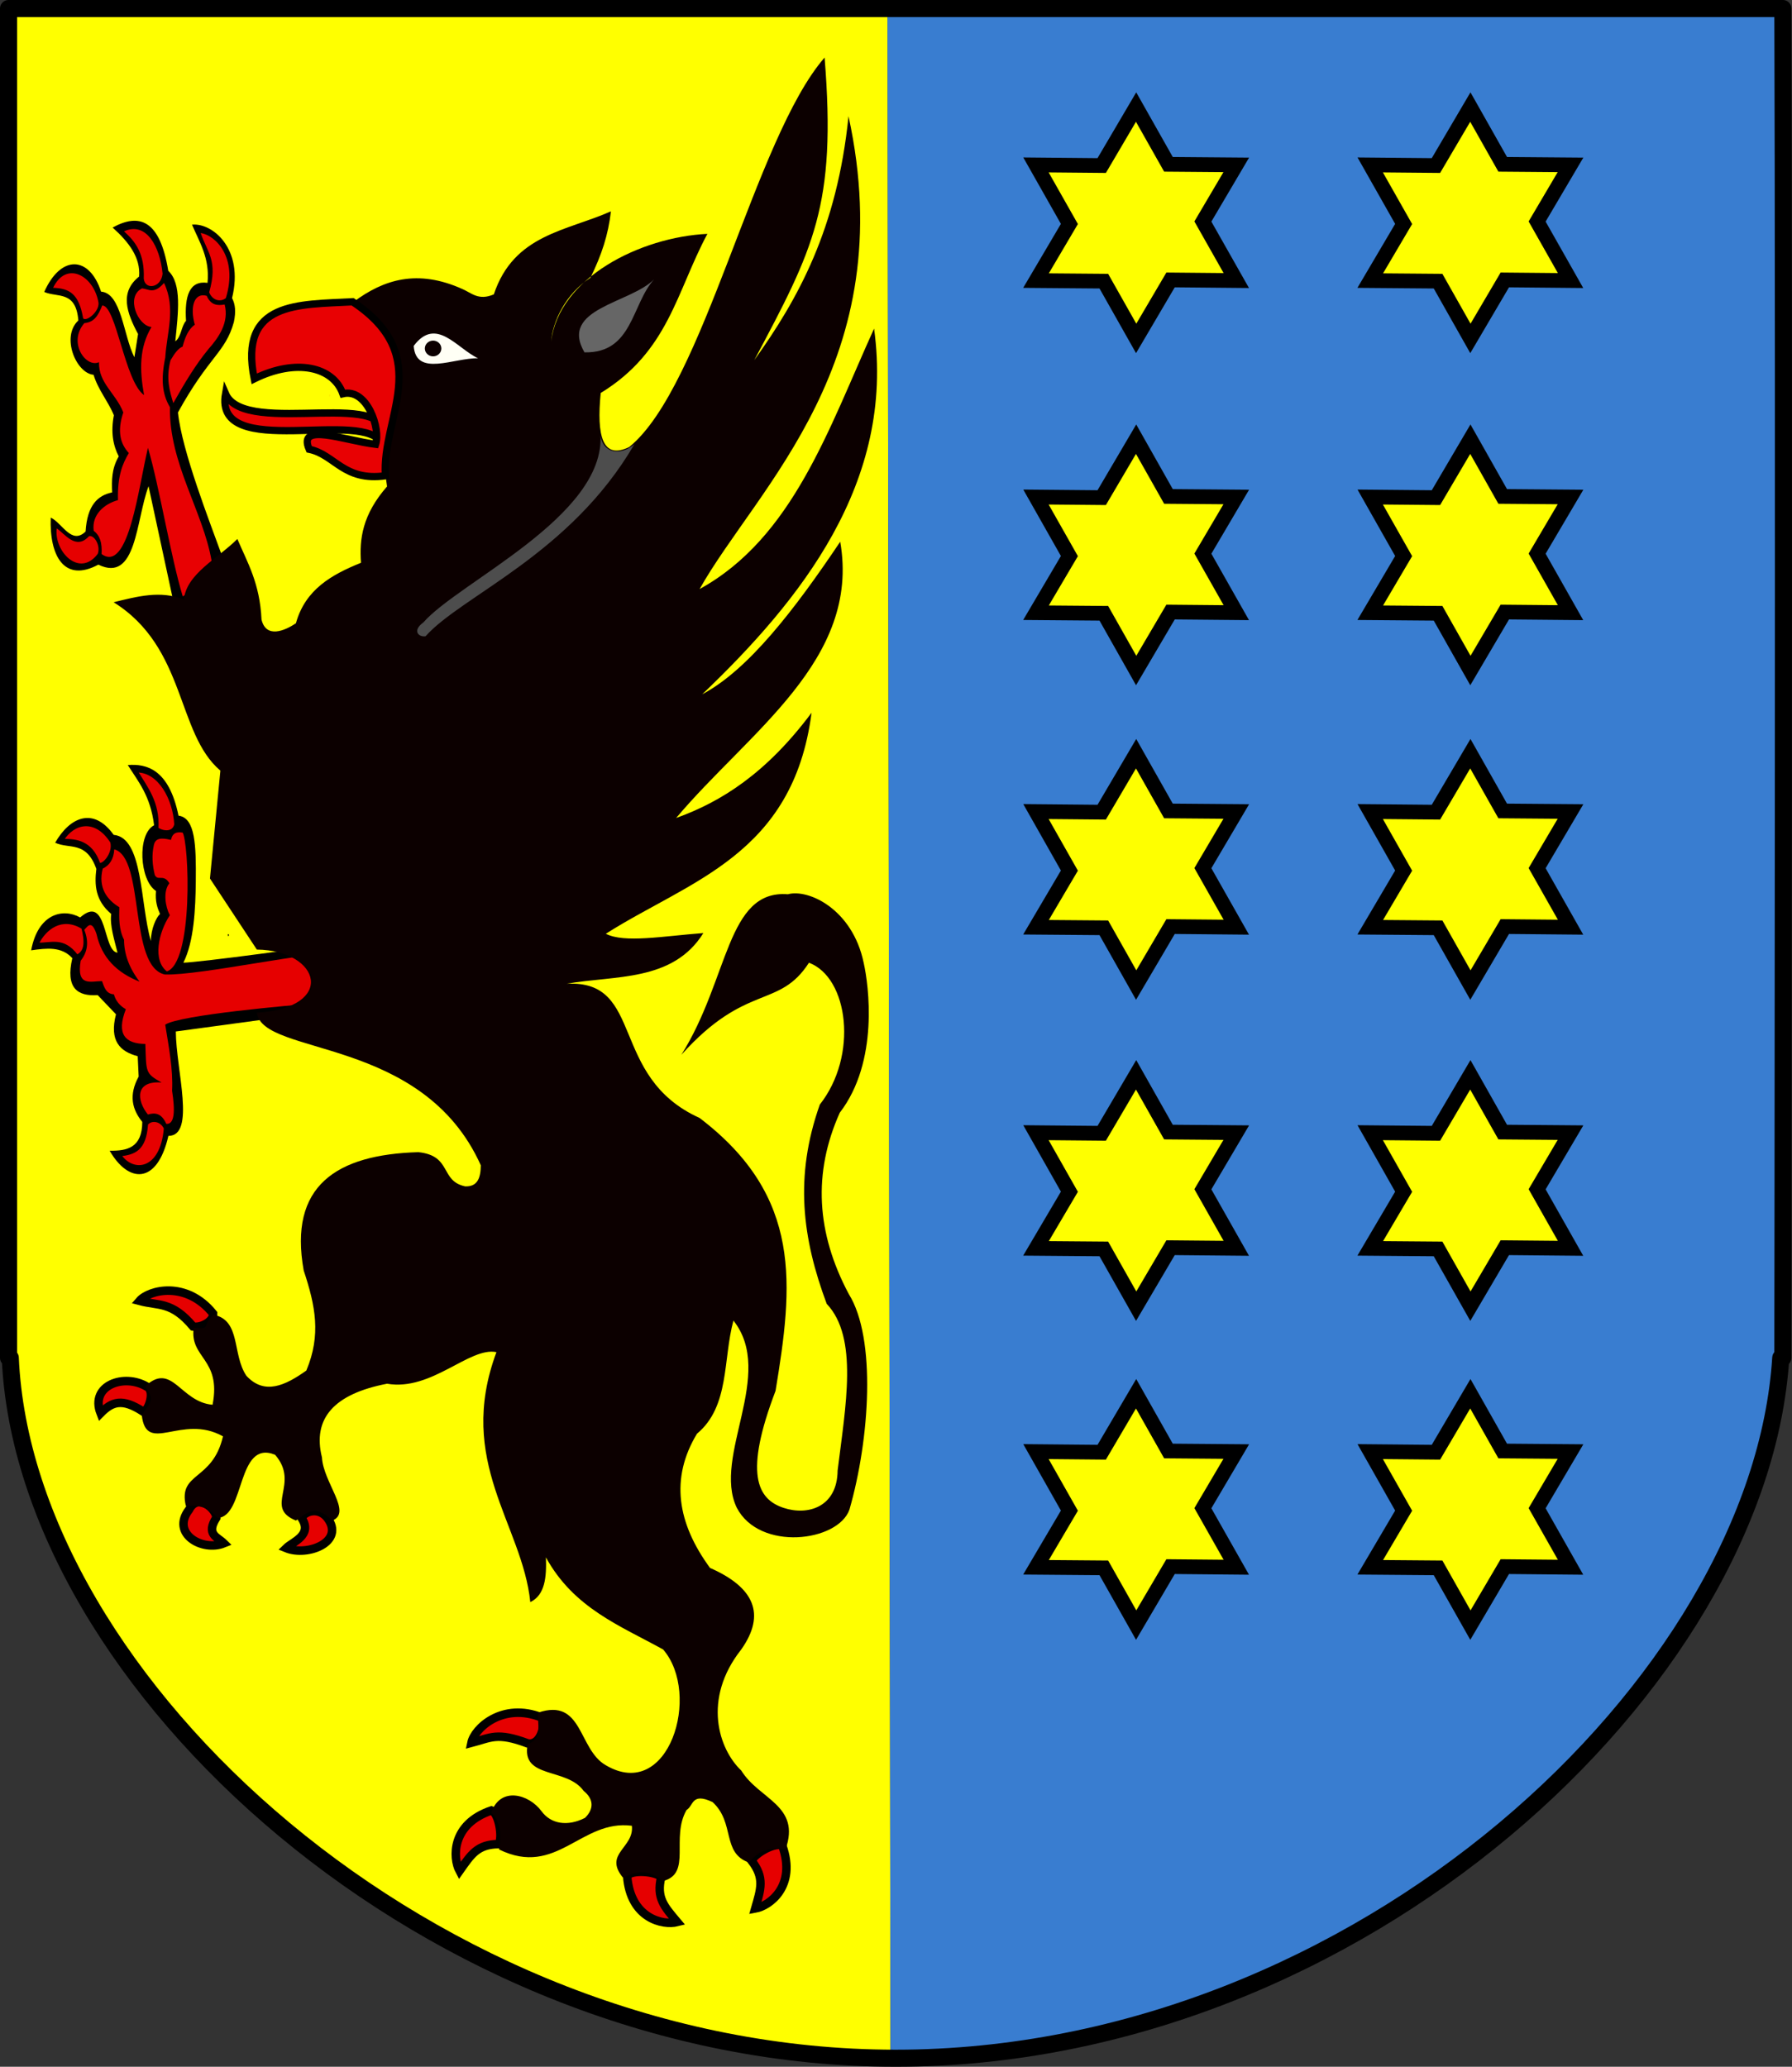 <svg xmlns:dc="http://purl.org/dc/elements/1.1/" xmlns:cc="http://web.resource.org/cc/" xmlns:rdf="http://www.w3.org/1999/02/22-rdf-syntax-ns#" xmlns:svg="http://www.w3.org/2000/svg" xmlns="http://www.w3.org/2000/svg" xmlns:xlink="http://www.w3.org/1999/xlink" xmlns:sodipodi="http://sodipodi.sourceforge.net/DTD/sodipodi-0.dtd" xmlns:inkscape="http://www.inkscape.org/namespaces/inkscape" id="svg2" sodipodi:version="0.32" inkscape:version="0.44" width="743.551" height="857.368" sodipodi:docbase="E:\Inkscape - rysunki\WIKIPEDIA\Grafiki SVG" sodipodi:docname="POL_powiat_bytowski_COA.svg"><rect width="100%" height="100%" fill="#333333" stroke="none"/><defs id="defs5"><linearGradient id="linearGradient3554"><stop style="stop-color:#ffffff;stop-opacity:1;" offset="0" id="stop3556"></stop><stop style="stop-color:#000000;stop-opacity:1;" offset="1" id="stop3558"></stop></linearGradient><radialGradient inkscape:collect="always" xlink:href="#linearGradient3554" id="radialGradient3572" gradientUnits="userSpaceOnUse" gradientTransform="matrix(1.45,-0.12,0.116,1.4,-167.662,-145.507)" cx="258.885" cy="442.062" fx="258.885" fy="442.062" r="7.793"></radialGradient><radialGradient inkscape:collect="always" xlink:href="#linearGradient3554" id="radialGradient4098" gradientUnits="userSpaceOnUse" gradientTransform="matrix(1.45,-0.12,0.116,1.4,-167.662,-145.507)" cx="258.885" cy="442.062" fx="258.885" fy="442.062" r="7.793"></radialGradient><radialGradient inkscape:collect="always" xlink:href="#linearGradient3554" id="radialGradient4416" gradientUnits="userSpaceOnUse" gradientTransform="matrix(1.45,-0.12,0.116,1.4,-167.662,-145.507)" cx="258.885" cy="442.062" fx="258.885" fy="442.062" r="7.793"></radialGradient><radialGradient inkscape:collect="always" xlink:href="#linearGradient3554" id="radialGradient4548" gradientUnits="userSpaceOnUse" gradientTransform="matrix(1.45,-0.12,0.116,1.4,-167.662,-145.507)" cx="258.885" cy="442.062" fx="258.885" fy="442.062" r="7.793"></radialGradient><linearGradient gradientUnits="userSpaceOnUse" y2="475.673" x2="480.521" y1="475.673" x1="268.345" id="linearGradient2501" xlink:href="#linearGradient2495" inkscape:collect="always"></linearGradient><linearGradient y2="581.606" x2="294.614" y1="581.606" x1="249.645" gradientTransform="matrix(0,-1,-1,0,1044.671,778.989)" gradientUnits="userSpaceOnUse" id="linearGradient2475" xlink:href="#linearGradient2461" inkscape:collect="always"></linearGradient><linearGradient gradientTransform="matrix(0,-1,1,0,-300.595,778.989)" gradientUnits="userSpaceOnUse" y2="581.606" x2="294.614" y1="581.606" x1="249.645" id="linearGradient2467" xlink:href="#linearGradient2461" inkscape:collect="always"></linearGradient><linearGradient spreadMethod="reflect" gradientUnits="userSpaceOnUse" y2="525.924" x2="489.245" y1="525.924" x1="256.572" id="linearGradient2297" xlink:href="#linearGradient2291" inkscape:collect="always"></linearGradient><radialGradient r="4.532" fy="6.729" fx="523.803" cy="6.729" cx="523.803" gradientTransform="matrix(1,0,0,1.071,0,-0.481)" gradientUnits="userSpaceOnUse" id="radialGradient2243" xlink:href="#linearGradient2210" inkscape:collect="always"></radialGradient><radialGradient gradientUnits="userSpaceOnUse" gradientTransform="matrix(1,0,0,1.071,0,-0.481)" r="4.532" fy="6.729" fx="523.803" cy="6.729" cx="523.803" id="radialGradient2216" xlink:href="#linearGradient2210" inkscape:collect="always"></radialGradient><linearGradient id="linearGradient2210"><stop id="stop2212" offset="0" style="stop-color:#15caff;stop-opacity:1;"></stop><stop style="stop-color:#0065bf;stop-opacity:0.749;" offset="1" id="stop2249"></stop><stop id="stop2251" offset="1" style="stop-color:#0052ff;stop-opacity:0.624;"></stop><stop style="stop-color:#0374f2;stop-opacity:0.592;" offset="1" id="stop2259"></stop><stop style="stop-color:#07daff;stop-opacity:0.561;" offset="1" id="stop2253"></stop><stop id="stop2255" offset="1" style="stop-color:#0b8cd9;stop-opacity:0.529;"></stop><stop style="stop-color:#0d86d3;stop-opacity:0.514;" offset="1" id="stop2257"></stop><stop style="stop-color:#0f81cd;stop-opacity:0.498;" offset="1" id="stop2218"></stop><stop id="stop2214" offset="1" style="stop-color:#0f76b1;stop-opacity:0;"></stop></linearGradient><linearGradient id="linearGradient2291"><stop style="stop-color:#ffffff;stop-opacity:1;" offset="0" id="stop2301"></stop><stop id="stop2305" offset="0.5" style="stop-color:#ffc000;stop-opacity:1;"></stop><stop id="stop2295" offset="1" style="stop-color:#ffffff;stop-opacity:1;"></stop></linearGradient><linearGradient id="linearGradient2441"><stop id="stop2443" offset="0" style="stop-color:#000000;stop-opacity:1;"></stop><stop style="stop-color:#ffffff;stop-opacity:1;" offset="1" id="stop2459"></stop><stop style="stop-color:#ffffff;stop-opacity:1;" offset="1" id="stop2449"></stop></linearGradient><linearGradient id="linearGradient2461"><stop id="stop2463" offset="0" style="stop-color:#ffffff;stop-opacity:1;"></stop><stop style="stop-color:#7f7f7f;stop-opacity:1;" offset="0.55" id="stop2471"></stop><stop id="stop2465" offset="1" style="stop-color:#000000;stop-opacity:1;"></stop></linearGradient><linearGradient id="linearGradient2495"><stop id="stop2497" offset="0" style="stop-color:#ffffff;stop-opacity:1;"></stop><stop style="stop-color:#dcdcdc;stop-opacity:1;" offset="0.35" id="stop2527"></stop><stop id="stop2499" offset="1" style="stop-color:#828282;stop-opacity:1;"></stop></linearGradient></defs><g id="g4816" transform="translate(269.635,366.075)"><g id="g2923"><g id="layer1" inkscape:label="Warstwa 1" transform="translate(-275.272,-369.822)" style="stroke:none"><path sodipodi:nodetypes="ccccsccccs" id="path2972" d="M 373.874,7.281 C 217.467,7.281 59.147,7.281 7.04,7.281 L 7.04,567 L 7.759,567 C 13.616,701.386 182.691,857.562 375.134,857.562 M 375.134,857.562 C 567.576,857.562 733.94,701.386 742.384,567 L 743.259,567 C 743.259,567 743.811,155.495 743.259,7.281 C 681.384,7.281 528.607,7.281 373.874,7.281" style="fill:none;fill-opacity:1;fill-rule:nonzero;stroke:none;stroke-width:10.63;stroke-linecap:round;stroke-linejoin:round;stroke-miterlimit:4;stroke-dasharray:none;stroke-dashoffset:0;stroke-opacity:1"></path><path sodipodi:nodetypes="cccccc" style="fill:yellow;fill-opacity:1;fill-rule:nonzero;stroke:none;stroke-width:10.63;stroke-linecap:round;stroke-linejoin:round;stroke-miterlimit:4;stroke-dasharray:none;stroke-dashoffset:0;stroke-opacity:1" d="M 373.874,7.281 C 217.467,7.281 59.147,7.281 7.04,7.281 L 7.04,567 L 7.759,567 C 13.616,701.386 182.691,857.562 375.134,857.562 L 373.874,7.281 z " id="path2006"></path><path sodipodi:nodetypes="cccccc" style="fill:#397dd0;fill-opacity:1;fill-rule:nonzero;stroke:none;stroke-width:10.63;stroke-linecap:round;stroke-linejoin:round;stroke-miterlimit:4;stroke-dasharray:none;stroke-dashoffset:0;stroke-opacity:1" d="M 375.134,857.562 C 567.576,857.562 733.94,701.386 742.384,567 L 743.259,567 C 743.259,567 743.811,155.495 743.259,7.281 C 681.384,7.281 528.607,7.281 373.874,7.281 L 375.134,857.562 z " id="path2002"></path></g><path id="path2918" style="fill:none;fill-opacity:1;fill-rule:nonzero;stroke:black;stroke-width:7.087;stroke-linecap:round;stroke-linejoin:round;stroke-miterlimit:4;stroke-dasharray:none;stroke-dashoffset:0;stroke-opacity:1" d="M 102.002,487.75 C 294.444,487.75 460.808,331.573 469.252,197.188 L 470.127,197.188 C 470.127,197.188 470.679,-214.317 470.127,-362.531 C 224.72,-362.531 -20.686,-362.531 -266.092,-362.531 L -266.092,197.188 L -265.373,197.188 C -259.517,331.573 -90.441,487.75 102.002,487.75 z " sodipodi:nodetypes="cccccccc"></path></g><g transform="translate(810.177,5)" id="g4504"><path sodipodi:type="star" style="opacity:1;fill:#feff00;fill-opacity:1;fill-rule:evenodd;stroke:black;stroke-width:7.087;stroke-linecap:round;stroke-linejoin:miter;stroke-miterlimit:4;stroke-dasharray:none;stroke-dashoffset:0;stroke-opacity:1" id="path4484" sodipodi:sides="6" sodipodi:cx="-647.7207" sodipodi:cy="-311.36581" sodipodi:r1="55.698025" sodipodi:r2="32.148113" sodipodi:arg1="1.0471976" sodipodi:arg2="1.5527962" inkscape:flatsided="false" inkscape:rounded="0" inkscape:randomized="0" d="M -619.872,-263.13 L -647.142,-279.223 L -675.57,-263.13 L -675.268,-294.793 L -703.419,-311.366 L -675.847,-326.936 L -675.57,-359.602 L -648.299,-343.509 L -619.872,-359.602 L -620.173,-327.938 L -592.023,-311.366 L -619.595,-295.795 L -619.872,-263.13 z " transform="matrix(0.746,-0.431,0.431,0.746,9,-325.565)"></path><path transform="matrix(0.746,-0.431,0.431,0.746,147.687,-325.565)" d="M -619.872,-263.13 L -647.142,-279.223 L -675.57,-263.13 L -675.268,-294.793 L -703.419,-311.366 L -675.847,-326.936 L -675.57,-359.602 L -648.299,-343.509 L -619.872,-359.602 L -620.173,-327.938 L -592.023,-311.366 L -619.595,-295.795 L -619.872,-263.13 z " inkscape:randomized="0" inkscape:rounded="0" inkscape:flatsided="false" sodipodi:arg2="1.5527962" sodipodi:arg1="1.0471976" sodipodi:r2="32.148113" sodipodi:r1="55.698025" sodipodi:cy="-311.36581" sodipodi:cx="-647.7207" sodipodi:sides="6" id="path4486" style="opacity:1;fill:#feff00;fill-opacity:1;fill-rule:evenodd;stroke:black;stroke-width:7.087;stroke-linecap:round;stroke-linejoin:miter;stroke-miterlimit:4;stroke-dasharray:none;stroke-dashoffset:0;stroke-opacity:1" sodipodi:type="star"></path><path transform="matrix(0.746,-0.431,0.431,0.746,9,-187.791)" d="M -619.872,-263.13 L -647.142,-279.223 L -675.57,-263.13 L -675.268,-294.793 L -703.419,-311.366 L -675.847,-326.936 L -675.57,-359.602 L -648.299,-343.509 L -619.872,-359.602 L -620.173,-327.938 L -592.023,-311.366 L -619.595,-295.795 L -619.872,-263.13 z " inkscape:randomized="0" inkscape:rounded="0" inkscape:flatsided="false" sodipodi:arg2="1.5527962" sodipodi:arg1="1.0471976" sodipodi:r2="32.148113" sodipodi:r1="55.698025" sodipodi:cy="-311.36581" sodipodi:cx="-647.7207" sodipodi:sides="6" id="path4488" style="opacity:1;fill:#feff00;fill-opacity:1;fill-rule:evenodd;stroke:black;stroke-width:7.087;stroke-linecap:round;stroke-linejoin:miter;stroke-miterlimit:4;stroke-dasharray:none;stroke-dashoffset:0;stroke-opacity:1" sodipodi:type="star"></path><path sodipodi:type="star" style="opacity:1;fill:#feff00;fill-opacity:1;fill-rule:evenodd;stroke:black;stroke-width:7.087;stroke-linecap:round;stroke-linejoin:miter;stroke-miterlimit:4;stroke-dasharray:none;stroke-dashoffset:0;stroke-opacity:1" id="path4490" sodipodi:sides="6" sodipodi:cx="-647.7207" sodipodi:cy="-311.36581" sodipodi:r1="55.698025" sodipodi:r2="32.148113" sodipodi:arg1="1.0471976" sodipodi:arg2="1.5527962" inkscape:flatsided="false" inkscape:rounded="0" inkscape:randomized="0" d="M -619.872,-263.13 L -647.142,-279.223 L -675.57,-263.13 L -675.268,-294.793 L -703.419,-311.366 L -675.847,-326.936 L -675.57,-359.602 L -648.299,-343.509 L -619.872,-359.602 L -620.173,-327.938 L -592.023,-311.366 L -619.595,-295.795 L -619.872,-263.13 z " transform="matrix(0.746,-0.431,0.431,0.746,147.687,-187.791)"></path><path sodipodi:type="star" style="opacity:1;fill:#feff00;fill-opacity:1;fill-rule:evenodd;stroke:black;stroke-width:7.087;stroke-linecap:round;stroke-linejoin:miter;stroke-miterlimit:4;stroke-dasharray:none;stroke-dashoffset:0;stroke-opacity:1" id="path4492" sodipodi:sides="6" sodipodi:cx="-647.7207" sodipodi:cy="-311.36581" sodipodi:r1="55.698025" sodipodi:r2="32.148113" sodipodi:arg1="1.0471976" sodipodi:arg2="1.5527962" inkscape:flatsided="false" inkscape:rounded="0" inkscape:randomized="0" d="M -619.872,-263.13 L -647.142,-279.223 L -675.57,-263.13 L -675.268,-294.793 L -703.419,-311.366 L -675.847,-326.936 L -675.57,-359.602 L -648.299,-343.509 L -619.872,-359.602 L -620.173,-327.938 L -592.023,-311.366 L -619.595,-295.795 L -619.872,-263.13 z " transform="matrix(0.746,-0.431,0.431,0.746,9,-57.316)"></path><path transform="matrix(0.746,-0.431,0.431,0.746,147.687,-57.316)" d="M -619.872,-263.13 L -647.142,-279.223 L -675.57,-263.13 L -675.268,-294.793 L -703.419,-311.366 L -675.847,-326.936 L -675.57,-359.602 L -648.299,-343.509 L -619.872,-359.602 L -620.173,-327.938 L -592.023,-311.366 L -619.595,-295.795 L -619.872,-263.13 z " inkscape:randomized="0" inkscape:rounded="0" inkscape:flatsided="false" sodipodi:arg2="1.5527962" sodipodi:arg1="1.0471976" sodipodi:r2="32.148113" sodipodi:r1="55.698025" sodipodi:cy="-311.36581" sodipodi:cx="-647.7207" sodipodi:sides="6" id="path4494" style="opacity:1;fill:#feff00;fill-opacity:1;fill-rule:evenodd;stroke:black;stroke-width:7.087;stroke-linecap:round;stroke-linejoin:miter;stroke-miterlimit:4;stroke-dasharray:none;stroke-dashoffset:0;stroke-opacity:1" sodipodi:type="star"></path><path transform="matrix(0.746,-0.431,0.431,0.746,9,75.897)" d="M -619.872,-263.13 L -647.142,-279.223 L -675.57,-263.13 L -675.268,-294.793 L -703.419,-311.366 L -675.847,-326.936 L -675.57,-359.602 L -648.299,-343.509 L -619.872,-359.602 L -620.173,-327.938 L -592.023,-311.366 L -619.595,-295.795 L -619.872,-263.13 z " inkscape:randomized="0" inkscape:rounded="0" inkscape:flatsided="false" sodipodi:arg2="1.5527962" sodipodi:arg1="1.0471976" sodipodi:r2="32.148113" sodipodi:r1="55.698025" sodipodi:cy="-311.36581" sodipodi:cx="-647.7207" sodipodi:sides="6" id="path4496" style="opacity:1;fill:#feff00;fill-opacity:1;fill-rule:evenodd;stroke:black;stroke-width:7.087;stroke-linecap:round;stroke-linejoin:miter;stroke-miterlimit:4;stroke-dasharray:none;stroke-dashoffset:0;stroke-opacity:1" sodipodi:type="star"></path><path sodipodi:type="star" style="opacity:1;fill:#feff00;fill-opacity:1;fill-rule:evenodd;stroke:black;stroke-width:7.087;stroke-linecap:round;stroke-linejoin:miter;stroke-miterlimit:4;stroke-dasharray:none;stroke-dashoffset:0;stroke-opacity:1" id="path4498" sodipodi:sides="6" sodipodi:cx="-647.7207" sodipodi:cy="-311.36581" sodipodi:r1="55.698025" sodipodi:r2="32.148113" sodipodi:arg1="1.0471976" sodipodi:arg2="1.5527962" inkscape:flatsided="false" inkscape:rounded="0" inkscape:randomized="0" d="M -619.872,-263.13 L -647.142,-279.223 L -675.57,-263.13 L -675.268,-294.793 L -703.419,-311.366 L -675.847,-326.936 L -675.57,-359.602 L -648.299,-343.509 L -619.872,-359.602 L -620.173,-327.938 L -592.023,-311.366 L -619.595,-295.795 L -619.872,-263.13 z " transform="matrix(0.746,-0.431,0.431,0.746,147.687,75.897)"></path><path sodipodi:type="star" style="opacity:1;fill:#feff00;fill-opacity:1;fill-rule:evenodd;stroke:black;stroke-width:7.087;stroke-linecap:round;stroke-linejoin:miter;stroke-miterlimit:4;stroke-dasharray:none;stroke-dashoffset:0;stroke-opacity:1" id="path4500" sodipodi:sides="6" sodipodi:cx="-647.7207" sodipodi:cy="-311.36581" sodipodi:r1="55.698025" sodipodi:r2="32.148113" sodipodi:arg1="1.0471976" sodipodi:arg2="1.5527962" inkscape:flatsided="false" inkscape:rounded="0" inkscape:randomized="0" d="M -619.872,-263.13 L -647.142,-279.223 L -675.57,-263.13 L -675.268,-294.793 L -703.419,-311.366 L -675.847,-326.936 L -675.57,-359.602 L -648.299,-343.509 L -619.872,-359.602 L -620.173,-327.938 L -592.023,-311.366 L -619.595,-295.795 L -619.872,-263.13 z " transform="matrix(0.746,-0.431,0.431,0.746,9,208.197)"></path><path transform="matrix(0.746,-0.431,0.431,0.746,147.687,208.197)" d="M -619.872,-263.13 L -647.142,-279.223 L -675.57,-263.13 L -675.268,-294.793 L -703.419,-311.366 L -675.847,-326.936 L -675.57,-359.602 L -648.299,-343.509 L -619.872,-359.602 L -620.173,-327.938 L -592.023,-311.366 L -619.595,-295.795 L -619.872,-263.13 z " inkscape:randomized="0" inkscape:rounded="0" inkscape:flatsided="false" sodipodi:arg2="1.5527962" sodipodi:arg1="1.0471976" sodipodi:r2="32.148113" sodipodi:r1="55.698025" sodipodi:cy="-311.36581" sodipodi:cx="-647.7207" sodipodi:sides="6" id="path4502" style="opacity:1;fill:#feff00;fill-opacity:1;fill-rule:evenodd;stroke:black;stroke-width:7.087;stroke-linecap:round;stroke-linejoin:miter;stroke-miterlimit:4;stroke-dasharray:none;stroke-dashoffset:0;stroke-opacity:1" sodipodi:type="star"></path></g><g transform="matrix(0.99,0,0,1,0.979,18.407)" id="g4674"><g id="g4452" transform="translate(1261.043,-63.153)"><path sodipodi:nodetypes="cccccccccccccccccccccccsccc" id="path4435" d="M -1399.827,98.387 L -1460.696,106.563 C -1460.633,122.388 -1452.223,149.865 -1463.812,149.878 C -1468.567,170.428 -1480.717,169.415 -1488.418,156.031 C -1481.161,156.133 -1474.817,154.855 -1474.757,144.087 C -1478.924,138.998 -1480.585,133.097 -1476.275,125.265 L -1476.675,116.819 C -1484.078,114.907 -1488.663,110.493 -1485.782,99.445 L -1493.452,91.482 C -1502.098,92.055 -1506.948,88.403 -1504.077,76.159 C -1508.636,71.17 -1514.984,72.032 -1521.333,72.901 C -1518.476,57.727 -1508.081,55.246 -1500.802,59.267 C -1489.221,49.199 -1491.397,73.362 -1485.143,73.866 C -1486.532,68.297 -1488.419,62.513 -1487.779,57.819 C -1494.516,52.148 -1494.825,45.701 -1494.011,39.118 C -1498.282,27.299 -1505.364,31.043 -1511.267,28.259 C -1505.256,17.829 -1495.362,13.102 -1486.741,25.001 C -1474.31,26.149 -1475.772,53.135 -1471.162,69.04 C -1471.105,63.933 -1468.908,59.244 -1467.327,57.819 C -1468.433,55.302 -1469.403,52.621 -1469.005,48.288 C -1475.943,43.83 -1476.987,24.671 -1469.804,21.02 C -1471.33,8.8 -1476.394,2.992 -1480.829,-3.955 C -1473.212,-4.552 -1463.585,-2.485 -1459.578,17.038 C -1452.488,17.911 -1452.179,29.43 -1452.332,44.31 C -1452.447,55.52 -1453.066,69.297 -1457.541,78.029 C -1451.764,77.991 -1398.706,71.11 -1393.332,69.551 L -1399.827,98.387 z " style="fill:black;fill-opacity:1;fill-rule:evenodd;stroke:none;stroke-width:1px;stroke-linecap:butt;stroke-linejoin:miter;stroke-opacity:1"></path><path style="fill:#e60000;fill-opacity:1;fill-rule:evenodd;stroke:black;stroke-width:0.8px;stroke-linecap:butt;stroke-linejoin:miter;stroke-opacity:1" d="M -1476.952,-1.264 C -1467.82,-1.303 -1461.517,10.005 -1460.96,20.701 C -1461.939,24.818 -1466.863,23.526 -1468.377,22.281 C -1467.803,11.504 -1472.792,5.579 -1476.952,-1.264 z " id="path1358" sodipodi:nodetypes="cccc"></path><path style="fill:#e60000;fill-opacity:1;fill-rule:evenodd;stroke:black;stroke-width:0.8px;stroke-linecap:butt;stroke-linejoin:miter;stroke-opacity:1" d="M -1507.975,27.089 C -1502.506,26.996 -1496.007,27.702 -1492.798,36.883 C -1491.409,37.975 -1486.5,32.677 -1487.784,27.998 C -1494.415,17.739 -1503.59,19.98 -1507.975,27.089 z " id="path1360" sodipodi:nodetypes="cccc"></path><path style="fill:none;fill-opacity:0.75;fill-rule:evenodd;stroke:black;stroke-width:0.8px;stroke-linecap:butt;stroke-linejoin:miter;stroke-opacity:1" d="M -1518.204,70.204 C -1518.181,70.204 -1518.159,70.204 -1518.204,70.204 z " id="path1362"></path><path style="fill:none;fill-opacity:0.75;fill-rule:evenodd;stroke:black;stroke-width:0.8px;stroke-linecap:butt;stroke-linejoin:miter;stroke-opacity:1" d="M -1518.337,70.204 C -1518.315,70.204 -1518.293,70.204 -1518.337,70.204 z " id="path1364"></path><path style="fill:#e60000;fill-opacity:1;fill-rule:evenodd;stroke:black;stroke-width:0.8px;stroke-linecap:butt;stroke-linejoin:miter;stroke-opacity:1" d="M -1518.471,70.103 C -1513.069,70.306 -1507.856,67.485 -1502.091,75.05 C -1498.291,73.322 -1498.557,68.84 -1499.885,63.64 C -1508.513,58.447 -1515.514,64.023 -1518.471,70.103 z " id="path1366" sodipodi:nodetypes="cccc"></path><path style="fill:#e60000;fill-opacity:1;fill-rule:evenodd;stroke:black;stroke-width:0.8px;stroke-linecap:butt;stroke-linejoin:miter;stroke-opacity:1" d="M -1483.839,157.946 C -1478.372,157.214 -1473.476,156.077 -1472.741,145.022 C -1470.942,142.82 -1466.874,143.359 -1465.32,146.739 C -1466.839,164.591 -1478.705,165.44 -1483.839,157.946 z " id="path1368" sodipodi:nodetypes="cccc"></path><path style="fill:#e60000;fill-opacity:1;fill-rule:evenodd;stroke:black;stroke-width:0.8px;stroke-linecap:butt;stroke-linejoin:miter;stroke-opacity:1" d="M -1464.528,82.086 C -1452.701,78.877 -1454.705,27.731 -1457.569,23.711 C -1460.74,23.094 -1462.426,24.222 -1463.029,26.622 C -1466.567,25.807 -1469.599,25.755 -1470.31,29.209 C -1471.25,33.413 -1470.937,37.618 -1469.882,41.822 C -1468.261,44.808 -1466.068,41.558 -1463.886,45.056 C -1466.535,48.585 -1465.431,54.945 -1463.672,58.316 C -1468.297,65.342 -1471.118,77.207 -1464.528,82.086 z " id="path1370" sodipodi:nodetypes="cccccccc"></path><path style="fill:#e60000;fill-opacity:1;fill-rule:evenodd;stroke:none;stroke-width:1px;stroke-linecap:butt;stroke-linejoin:miter;stroke-opacity:1" d="M -1465.144,103.732 C -1458.991,99.687 -1411.804,95.594 -1402.302,94.921 C -1392.971,93.877 -1389.89,81.524 -1391.248,74.111 C -1402.056,72.673 -1450.222,83.419 -1465.296,82.922 C -1480.573,79.718 -1473.536,34.496 -1486.495,31.011 C -1486.737,35.142 -1488.507,37.653 -1491.34,39.015 C -1493.368,46.923 -1489.536,51.94 -1484.375,55.022 C -1484.454,59.52 -1484.676,64.017 -1482.406,68.515 C -1482.393,74.308 -1480.349,80.101 -1475.895,85.894 C -1485.329,82.215 -1491.744,76.002 -1493.914,66.228 C -1495.9,60.312 -1497.467,62.635 -1499.062,64.398 C -1496.966,69.649 -1497.833,73.781 -1500.577,77.205 C -1502.446,88.208 -1496.296,85.672 -1491.643,85.666 C -1490.689,88.212 -1489.942,90.967 -1486.646,91.154 C -1485.584,95.078 -1482.634,96.757 -1481.649,97.329 C -1485.742,107.778 -1481.875,111.635 -1473.472,111.735 C -1473.045,123.429 -1473.606,123.921 -1466.658,127.743 C -1477.884,126.878 -1477.168,135.152 -1472.412,141.007 C -1469.526,140.181 -1466.777,140.288 -1464.69,144.894 C -1461.158,145.121 -1460.971,139.454 -1462.267,131.173 C -1461.802,122.026 -1463.69,112.879 -1465.144,103.732 z " id="path1372" sodipodi:nodetypes="ccccccccccccccccccccc"></path><path style="fill:none;fill-opacity:0.75;fill-rule:evenodd;stroke:black;stroke-width:0.8px;stroke-linecap:butt;stroke-linejoin:miter;stroke-opacity:1" d="M -1438.897,66.573 C -1438.848,66.573 -1438.798,66.573 -1438.897,66.573 z " id="path2279"></path></g><path sodipodi:type="arc" style="fill:#fffff5;fill-opacity:1;fill-rule:evenodd;stroke:none;stroke-width:7.087;stroke-linecap:round;stroke-linejoin:miter;stroke-miterlimit:4;stroke-dasharray:none;stroke-dashoffset:0;stroke-opacity:1" id="path4555" sodipodi:cx="-901.26514" sodipodi:cy="-235.31052" sodipodi:rx="18.217793" sodipodi:ry="13.577412" d="M -883.047 -235.311 A 18.218 13.577 0 1 1  -919.483,-235.311 A 18.218 13.577 0 1 1  -883.047 -235.311 z" transform="translate(815.589,-2.157)"></path><g id="g4437" transform="matrix(0.983,0.182,-0.182,0.983,1185.215,185.745)"><path id="path3630" d="M -1420.671,-61.001 L -1440.484,-108.2 C -1443.177,-93.242 -1438.044,-67.726 -1455.264,-72.366 C -1467.988,-62.225 -1476.167,-72.324 -1478.432,-87.931 C -1473.277,-86.598 -1467.789,-78.227 -1463.013,-84.914 C -1464.357,-95.857 -1460.68,-100.597 -1455.024,-102.892 C -1456.078,-107.641 -1457.094,-112.401 -1455.024,-118.094 C -1458.166,-122.117 -1460.185,-127.27 -1460.137,-134.503 C -1463.335,-139.512 -1468.598,-143.711 -1471.562,-149.464 C -1478.925,-148.744 -1487.937,-162.532 -1481.947,-170.458 C -1485.213,-182.675 -1492.388,-178.085 -1498.165,-179.507 C -1494.125,-196.016 -1482.303,-197.74 -1474.757,-183.971 C -1466.18,-184.904 -1462.292,-167.81 -1456.063,-159.72 L -1456.303,-169.493 C -1462.641,-177.335 -1467.133,-185.178 -1460.217,-193.02 C -1460.985,-200.892 -1467.086,-206.322 -1474.837,-210.997 C -1464.977,-219 -1455.944,-217.834 -1448.633,-197.605 C -1441.997,-193.386 -1441.386,-181.332 -1440.404,-169.372 C -1438.25,-171.526 -1439.118,-176.082 -1437.528,-178.542 C -1440.038,-188.507 -1439.224,-195.334 -1431.536,-195.674 C -1432.385,-205.909 -1438,-211.735 -1442.322,-218.237 C -1434.221,-220.618 -1418.975,-212.555 -1420.272,-191.331 C -1418.478,-189.063 -1417.601,-186.188 -1417.715,-181.679 C -1418.901,-168.529 -1425.402,-165.947 -1433.933,-140.536 C -1429.339,-125.025 -1412.488,-98.197 -1404.853,-85.27 C -1409.26,-75.737 -1412.765,-64.702 -1420.671,-61.001 z " style="fill:black;fill-opacity:1;fill-rule:evenodd;stroke:none;stroke-width:1px;stroke-linecap:butt;stroke-linejoin:miter;stroke-opacity:1" sodipodi:nodetypes="cccccccccccccccccccccccccc"></path><path style="fill:#e60000;fill-opacity:1;fill-rule:evenodd;stroke:none;stroke-width:1px;stroke-linecap:butt;stroke-linejoin:miter;stroke-opacity:1" d="M -1430.135,-191.936 C -1428.391,-189.144 -1425.063,-188.465 -1422.835,-190.835 C -1420.72,-208.501 -1432.033,-215.794 -1438.115,-215.47 C -1433.996,-208.089 -1428.798,-205.719 -1430.135,-191.936 z " id="path3707" sodipodi:nodetypes="cccc"></path><path style="fill:#e60000;fill-opacity:1;fill-rule:evenodd;stroke:none;stroke-width:1px;stroke-linecap:butt;stroke-linejoin:miter;stroke-opacity:1" d="M -1469.856,-210.316 C -1461.443,-216.207 -1453.823,-206.767 -1450.747,-195.97 C -1450.281,-189.972 -1456.796,-187.893 -1458.148,-192.55 C -1459.618,-202.826 -1464.458,-207.07 -1469.856,-210.316 z " id="path3709" sodipodi:nodetypes="cccc"></path><path style="fill:#e60000;fill-opacity:1;fill-rule:evenodd;stroke:none;stroke-width:1px;stroke-linecap:butt;stroke-linejoin:miter;stroke-opacity:1" d="M -1475.213,-179.873 C -1473.372,-176.327 -1478.413,-170.373 -1480.128,-171.699 C -1483.754,-181.499 -1488.058,-182.858 -1494.818,-181.874 C -1491.505,-193.902 -1479.401,-190.118 -1475.213,-179.873 z " id="path3711" sodipodi:nodetypes="cccc"></path><path style="fill:#e60000;fill-opacity:1;fill-rule:evenodd;stroke:none;stroke-width:1px;stroke-linecap:butt;stroke-linejoin:miter;stroke-opacity:1" d="M -1475.158,-83.956 C -1471.642,-82.642 -1465.61,-76.236 -1461.241,-83.289 C -1459.084,-84.227 -1455.648,-80.178 -1456.325,-76.7 C -1462.043,-65.431 -1474.573,-74.318 -1475.158,-83.956 z " id="path3713" sodipodi:nodetypes="cccc"></path><path style="fill:#e80103;fill-opacity:1;fill-rule:evenodd;stroke:none;stroke-width:1px;stroke-linecap:butt;stroke-linejoin:miter;stroke-opacity:1" d="M -1418.059,-65.845 C -1413.984,-69.079 -1409.397,-78.846 -1408.844,-82.544 C -1416.168,-102.174 -1433.801,-119.161 -1437.638,-142.083 C -1441.849,-146.843 -1443.523,-152.769 -1443.311,-161.982 C -1444.567,-172.148 -1442.527,-182.812 -1449.455,-192.32 C -1452.792,-186.72 -1455.298,-188.686 -1458.116,-188.423 C -1464.355,-183.755 -1457.029,-172.777 -1451.297,-173.393 C -1454.815,-164.092 -1453.013,-155.073 -1449.22,-145.037 C -1458.19,-149.064 -1467.517,-179.548 -1473.229,-178.403 C -1474.178,-173.691 -1475.428,-170.913 -1479.27,-169.841 C -1484.744,-160.636 -1475.174,-151.573 -1470.28,-155.023 C -1468.897,-146.373 -1461.144,-143.785 -1456.458,-136.375 C -1457.678,-128.11 -1455.285,-123.316 -1451.113,-120.232 C -1452.875,-115.474 -1454.152,-110.076 -1452.035,-100.193 C -1457.277,-97.69 -1461.859,-92.313 -1459.735,-85.856 C -1456.646,-84.206 -1455.34,-81.554 -1454.708,-76.936 C -1442.095,-71.016 -1444.562,-107.184 -1443.629,-123.818 C -1436.151,-109.256 -1426.047,-81.181 -1418.059,-65.845 z " id="path3715" sodipodi:nodetypes="cccccccccccccccccc"></path><path style="fill:#e80103;fill-opacity:1;fill-rule:evenodd;stroke:none;stroke-width:1px;stroke-linecap:butt;stroke-linejoin:miter;stroke-opacity:1" d="M -1436.564,-143.994 C -1438.994,-148.738 -1441.501,-153.402 -1440.947,-161.245 C -1439.903,-164.034 -1438.793,-166.673 -1436.995,-167.755 C -1436.694,-171.612 -1436.007,-175.204 -1433.619,-177.628 C -1437.081,-184.592 -1436.296,-190.829 -1430.889,-190.322 C -1428.547,-186.86 -1425.755,-187.022 -1422.842,-188.152 C -1419.587,-181.19 -1422.758,-174.288 -1426.147,-168.731 C -1430.285,-161.302 -1433.217,-153.593 -1436.564,-143.994 z " id="path3717" sodipodi:nodetypes="cccccccc"></path><path style="fill:none;fill-opacity:0.75;fill-rule:evenodd;stroke:#feed00;stroke-width:0.8px;stroke-linecap:butt;stroke-linejoin:miter;stroke-opacity:1" d="M -1372.925,-159.055 C -1372.818,-159.055 -1372.711,-159.055 -1372.925,-159.055 z " id="path3644"></path><path sodipodi:nodetypes="cccc" id="path4590" d="M -1358.638,231.268 C -1355.348,231.36 -1350.59,227.666 -1351.33,224.5 C -1364.872,212.958 -1379.558,219.641 -1382.655,224.886 C -1374.228,225.541 -1369.377,222.524 -1358.638,231.268 z " style="fill:#e60000;fill-opacity:1;fill-rule:evenodd;stroke:#010000;stroke-width:3.543;stroke-linecap:butt;stroke-linejoin:miter;stroke-miterlimit:4;stroke-dasharray:none;stroke-opacity:1"></path><path sodipodi:nodetypes="cccc" id="path4594" d="M -1373.122,259.345 C -1369.267,260.394 -1370.654,269.433 -1372.791,269.796 C -1382.456,265.823 -1386.371,268.067 -1390.228,273.706 C -1396.83,263.12 -1383.495,255.484 -1373.122,259.345 z " style="fill:#e60000;fill-opacity:1;fill-rule:evenodd;stroke:#010000;stroke-width:3.543;stroke-linecap:butt;stroke-linejoin:miter;stroke-miterlimit:4;stroke-dasharray:none;stroke-opacity:1"></path><path sodipodi:nodetypes="cccc" id="path4596" d="M -1303.514,314.576 C -1301.336,311.519 -1293.589,307.347 -1299.273,301.304 C -1299.623,298.978 -1293.879,294.804 -1288.902,299.047 C -1279.494,307.482 -1294.052,316.501 -1303.514,314.576 z " style="fill:#e60000;fill-opacity:1;fill-rule:evenodd;stroke:#010000;stroke-width:3.543;stroke-linecap:butt;stroke-linejoin:miter;stroke-miterlimit:4;stroke-dasharray:none;stroke-opacity:1"></path><path style="fill:#e60000;fill-opacity:1;fill-rule:evenodd;stroke:#010000;stroke-width:3.543;stroke-linecap:butt;stroke-linejoin:miter;stroke-miterlimit:4;stroke-dasharray:none;stroke-opacity:1" d="M -1329.589,317.362 C -1332.708,315.275 -1337.782,315.167 -1334.604,307.503 C -1335.119,304.141 -1344.135,298.488 -1346.471,306.304 C -1352.285,317.524 -1337.756,322.512 -1329.589,317.362 z " id="path4598" sodipodi:nodetypes="cccc"></path><path style="fill:#e60000;fill-opacity:1;fill-rule:evenodd;stroke:#010000;stroke-width:3.543;stroke-linecap:butt;stroke-linejoin:miter;stroke-miterlimit:4;stroke-dasharray:none;stroke-opacity:1" d="M -1193.55,419.117 C -1192.307,416.069 -1195.88,406.374 -1199.105,405.955 C -1214.668,414.577 -1211.497,428.294 -1207.675,433.036 C -1204.1,425.377 -1202.356,420.852 -1193.55,419.117 z " id="path4600" sodipodi:nodetypes="cccc"></path><path sodipodi:nodetypes="cccc" id="path4602" d="M -1189.192,375.813 C -1183.611,375.78 -1183.142,366.589 -1185.339,364.191 C -1202.799,360.768 -1212.326,373.79 -1212.455,379.88 C -1204.788,376.321 -1202.838,373.454 -1189.192,375.813 z " style="fill:#e60000;fill-opacity:1;fill-rule:evenodd;stroke:#010000;stroke-width:3.543;stroke-linecap:butt;stroke-linejoin:miter;stroke-miterlimit:4;stroke-dasharray:none;stroke-opacity:1"></path><path sodipodi:nodetypes="cccc" id="path4604" d="M -1124.076,420.176 C -1126.725,418.222 -1137,419.301 -1138.2,422.324 C -1133.668,439.53 -1119.593,439.828 -1114.056,437.289 C -1120.602,431.941 -1124.559,429.138 -1124.076,420.176 z " style="fill:#e60000;fill-opacity:1;fill-rule:evenodd;stroke:#010000;stroke-width:3.543;stroke-linecap:butt;stroke-linejoin:miter;stroke-miterlimit:4;stroke-dasharray:none;stroke-opacity:1"></path><path style="fill:#e60000;fill-opacity:1;fill-rule:evenodd;stroke:#010000;stroke-width:3.543;stroke-linecap:butt;stroke-linejoin:miter;stroke-miterlimit:4;stroke-dasharray:none;stroke-opacity:1" d="M -1087.987,406.653 C -1087.499,403.397 -1079.477,396.885 -1076.49,398.171 C -1067.511,413.532 -1077.24,423.706 -1082.948,425.833 C -1082.111,417.422 -1081.301,412.641 -1087.987,406.653 z " id="path4606" sodipodi:nodetypes="cccc"></path></g><path id="path4464" style="fill:#0c0000;fill-opacity:1;fill-rule:evenodd;stroke:none;stroke-width:0.999;stroke-linecap:butt;stroke-linejoin:miter;stroke-miterlimit:4;stroke-dasharray:none;stroke-opacity:1" d="M -225.735,-134.654 C -215.911,-137.004 -206.087,-139.725 -196.263,-135.746 C -195.298,-146.435 -181.938,-152.87 -173.863,-160.894 C -169.625,-151.04 -164.451,-142.591 -163.738,-127.449 C -161.81,-119.515 -154.017,-122.81 -149.328,-125.922 C -145.385,-140.016 -134.261,-146.132 -122.039,-151.027 C -122.793,-160.847 -121.45,-171.015 -111.124,-182.682 C -116.336,-213.025 -88.866,-231.749 -125.007,-259.352 C -112.558,-268.494 -98.407,-273.017 -79.469,-264.547 C -75.646,-262.915 -72.797,-259.658 -66.371,-262.364 C -57.993,-287.266 -35.983,-288.591 -17.295,-296.814 C -18.431,-287.057 -21.137,-278.827 -25.894,-269.256 C -36.191,-262.588 -41.68,-251.368 -42.357,-242.716 C -39.177,-269.21 -4.912,-286.147 23.135,-287.469 C 10.122,-263.412 6.838,-238.685 -21.575,-221.455 C -23.357,-203.685 -20.841,-193.589 -9.611,-199.055 C 21.627,-224.188 42.897,-327.209 72.254,-360.602 C 77.29,-299.064 67.616,-281.275 42.783,-235.075 C 61.229,-260.561 77.507,-289.611 82.284,-336.279 C 104.69,-234.487 43.928,-182.453 19.86,-140.112 C 58.973,-161.397 74.005,-206.764 92.993,-248.174 C 101.909,-184.25 62.11,-135.346 20.952,-96.45 C 40.236,-106.584 59.519,-131.331 78.803,-159.759 C 87.435,-110.709 40.351,-80.811 10.037,-45.148 C 28.957,-51.878 47.876,-63.714 66.796,-88.81 C 59.051,-29.613 15.547,-19.177 -19.435,2.879 C -11.621,6.835 4.521,3.842 21.446,2.591 C 8.604,22.959 -15.773,20.036 -35.808,23.618 C -2.904,21.896 -18.4,62.148 19.86,79.287 C 63.291,111.991 58.964,148.839 51.7,192.497 C 38.559,226.6 43.838,237.334 55.021,241.019 C 65.33,244.415 77.566,240.661 77.712,225.552 C 81.047,198.749 86.512,170.346 73.139,156.395 C 62.873,129.116 59.55,103.626 70.256,73.726 C 86.396,53.471 82.292,21.063 65.705,14.886 C 53.137,34.197 39.443,23.063 12.22,53.09 C 32.267,21.466 31.171,-15.506 56.87,-13.515 C 65.545,-15.861 83.984,-7.256 88.627,14.886 C 90.739,24.105 95.129,55.866 78.618,77.104 C 67.291,102.089 68.782,127.006 82.387,152.317 C 94.031,170.723 91.139,212.636 82.675,241.74 C 77.939,255.131 44.97,259.218 35.43,240.937 C 25.152,219.682 51.797,185.578 34.05,163.335 C 29.624,179.314 32.543,198.966 18.769,210.271 C 7.454,228.827 10.513,247.383 24.227,265.939 C 42.777,273.995 47.766,285.132 37.325,299.777 C 20.874,320.385 27.934,341.217 37.325,349.987 C 44.854,362.096 62.434,364.387 55.881,382.733 C 50.265,381.939 44.909,382.452 40.6,388.191 C 28.999,384.16 34.849,371.791 25.318,363.086 C 16.434,358.932 17.395,364.622 14.403,366.36 C 7.639,378.015 16.748,392.679 4.579,395.832 C -2.562,390.353 -6.474,392.098 -12.327,394.349 C -20.456,384.417 -7.468,382.083 -8.52,372.91 C -29.847,370.131 -40.026,394.484 -64.188,382.733 C -63.324,377.151 -63.124,371.734 -67.462,367.452 C -63.635,356.479 -51.683,359.744 -46.371,366.892 C -42.414,372.216 -35.418,373.307 -28.167,369.635 C -24.292,365.901 -24.535,361.774 -28.743,358.432 C -35.827,348.59 -55.152,353.641 -52.181,339.072 C -45.706,336.714 -48.266,330.742 -47.815,325.974 C -28.96,319.68 -31.122,341.219 -19.435,347.804 C 6.995,363.226 20.75,318.245 4.579,299.777 C -13.395,289.923 -32.826,282.693 -44.54,261.573 C -44.253,269.734 -44.869,277.174 -51.089,280.129 C -54.428,247.834 -82.384,221.916 -65.279,176.433 C -76.629,174.146 -92.427,192.74 -111.124,189.532 C -133.434,193.773 -142.461,203.992 -138.412,220.095 C -137.858,230.537 -125.593,242.964 -134.046,246.292 C -141.952,238.793 -145.168,243.801 -149.328,246.292 C -163.005,240.784 -147.384,231.112 -158.06,219.003 C -174.199,212.483 -170.563,244.647 -182.074,245.2 C -185.802,241.652 -187.805,239.774 -195.475,240.167 C -198.714,225.995 -184.27,230.127 -179.891,211.363 C -197.277,201.752 -212.046,219.293 -213.934,202.527 C -209.906,196.706 -208.61,196.402 -212.488,190.581 C -201.141,180.238 -197.875,197.114 -184.257,198.264 C -180.459,178.998 -194.03,179.002 -192.143,166.288 C -184.45,167.264 -188.927,165.124 -183.823,160.922 C -172.246,163.231 -176.175,177.314 -170.067,186.257 C -162.5,194.353 -153.83,190.309 -144.961,184.074 C -138.683,169.299 -141.17,157.118 -146.053,142.596 C -152.475,107.409 -132.373,94.469 -98.025,93.477 C -83.807,94.926 -89.065,105.422 -78.378,107.667 C -73.089,107.862 -71.885,103.972 -71.829,98.934 C -96.274,45.019 -163.252,53.783 -165.701,35.625 C -132.323,33.589 -138.792,9.81 -165.701,9.429 L -185.348,-20.043 L -180.982,-64.796 C -199.483,-80.316 -195.246,-115.829 -225.735,-134.654 z M -99.957,-240.987 C -90.553,-253.392 -81.887,-239.929 -72.954,-235.843 C -82.952,-236.151 -99.033,-227.882 -99.957,-240.987 z M -88.366,-239.921 C -88.366,-238.116 -89.918,-236.652 -91.83,-236.652 C -93.742,-236.652 -95.294,-238.116 -95.294,-239.921 C -95.294,-241.725 -93.742,-243.189 -91.83,-243.189 C -89.918,-243.189 -88.366,-241.725 -88.366,-239.921 z " sodipodi:nodetypes="ccccccccccccccccccccccccccccccscccccccccccccccccccccccccscccccccccccccccccccccccccccccccccccccsssc"></path><path style="fill:#666;fill-opacity:1;fill-rule:evenodd;stroke:none;stroke-width:1px;stroke-linecap:butt;stroke-linejoin:miter;stroke-opacity:1" d="M -28.388,-238.313 C -8.087,-237.883 -8.702,-258.369 0.867,-268.672 C -9.05,-258.618 -39.122,-256.627 -28.388,-238.313 z " id="path4526" sodipodi:nodetypes="ccc"></path><path style="fill:#4d4d4d;fill-opacity:1;fill-rule:evenodd;stroke:none;stroke-width:1px;stroke-linecap:butt;stroke-linejoin:miter;stroke-opacity:1" d="M -21.672,-204.037 C -19.798,-170.147 -81.092,-143.096 -95.917,-126.261 C -100.592,-122.954 -98.009,-120.072 -94.99,-120.536 C -79.88,-137.383 -34.336,-154.44 -7.44,-200.241 C -12.875,-195.478 -20.752,-196.068 -21.672,-204.037 z " id="path4528" sodipodi:nodetypes="ccccc"></path><path style="fill:#e80103;fill-opacity:1;fill-rule:evenodd;stroke:black;stroke-width:3.028;stroke-linecap:butt;stroke-linejoin:miter;stroke-miterlimit:4;stroke-dasharray:none;stroke-opacity:1" d="M -113.174,-200.173 C -119.777,-215.551 -183.873,-192.92 -178.827,-221.14 C -170.555,-202.285 -104.303,-225.606 -113.174,-200.173 z " id="path4559" sodipodi:nodetypes="ccc"></path><path style="fill:#e80103;fill-opacity:1;fill-rule:evenodd;stroke:black;stroke-width:3.028;stroke-linecap:butt;stroke-linejoin:miter;stroke-miterlimit:4;stroke-dasharray:none;stroke-opacity:1" d="M -166.797,-227.328 C -173.417,-259.588 -148.174,-258.053 -125.549,-259.295 C -90.858,-236.54 -113.559,-211.181 -111.799,-187.111 C -129.401,-184.676 -132.966,-195.932 -143.766,-198.11 C -148.802,-209.531 -129.091,-201.754 -115.924,-200.173 C -113.747,-206.64 -119.453,-223.554 -129.66,-221.153 C -133.708,-232.336 -149.214,-235.929 -166.797,-227.328 z " id="path4557" sodipodi:nodetypes="ccccccc"></path></g></g></svg>